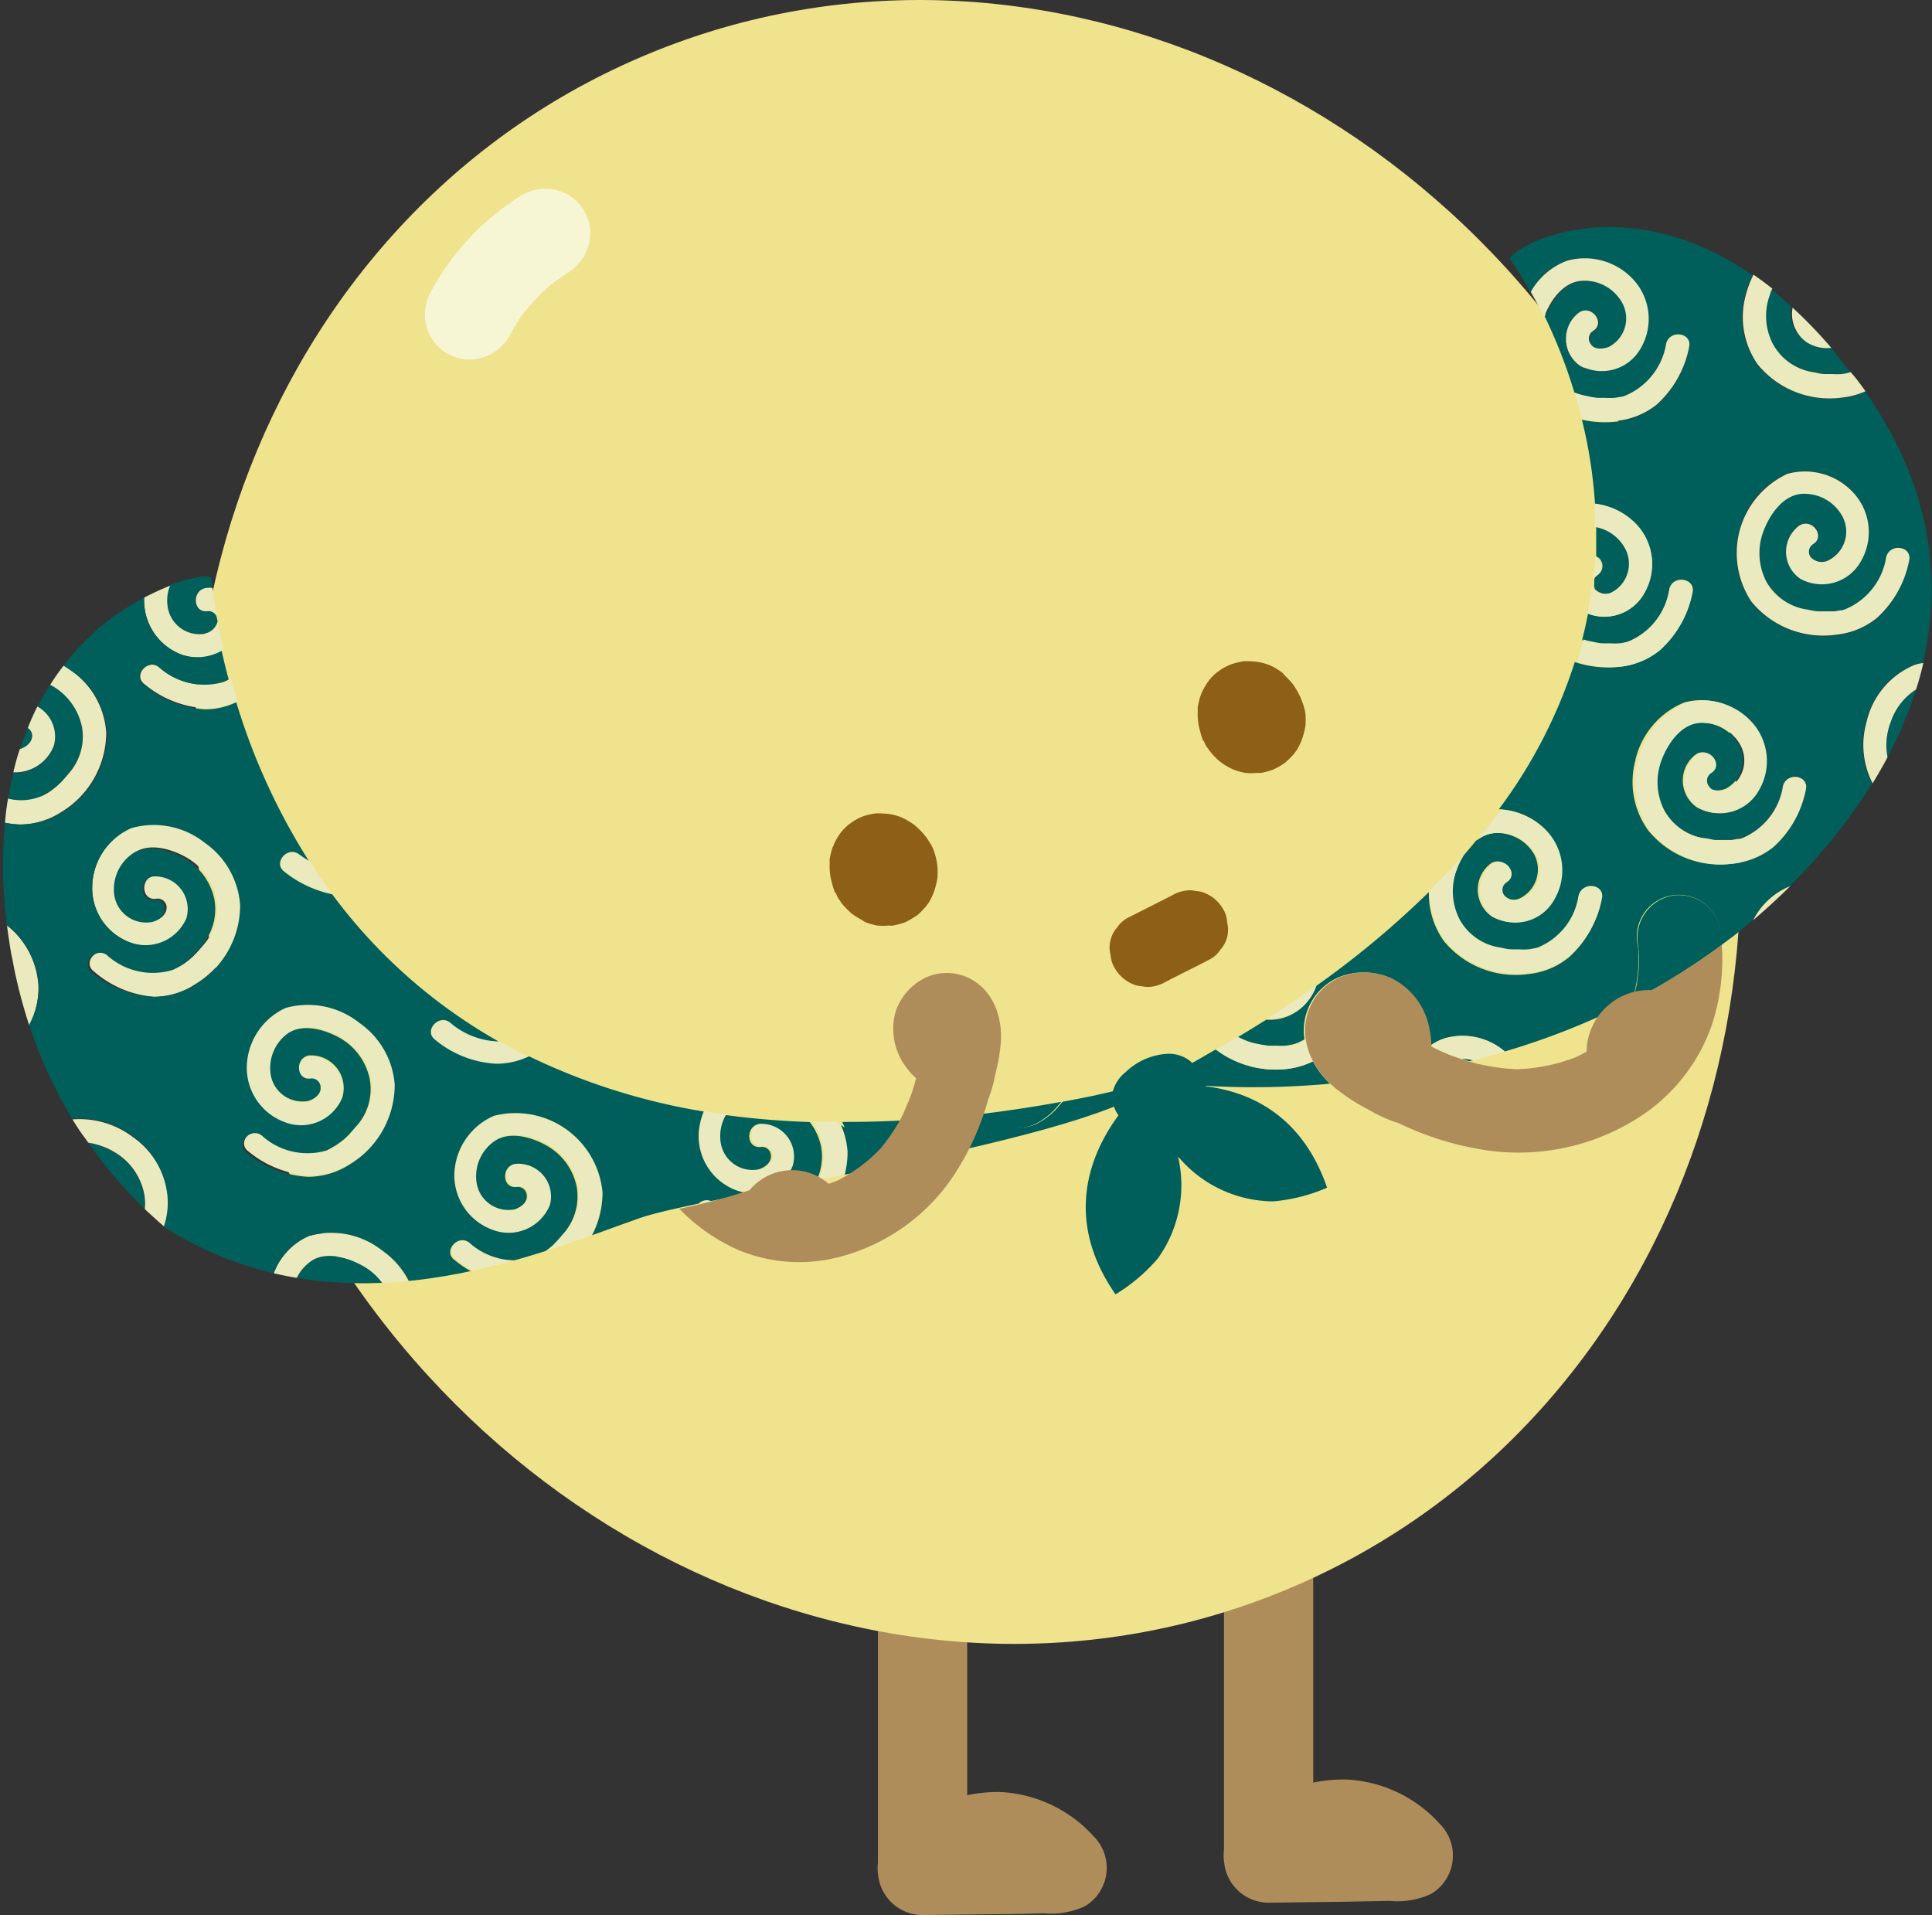 <svg xmlns="http://www.w3.org/2000/svg" xmlns:xlink="http://www.w3.org/1999/xlink" viewBox="0 0 129.86 128.72"><rect x="0" y="0" width="129.86" height="128.72" fill="#333333" stroke="none"/><defs><style>.cls-1{fill:none;}.cls-2{fill:#ae8d5b;}.cls-3{fill:#efe38e;}.cls-4{fill:#8d5f17;}.cls-5{fill:#005f5a;}.cls-6{clip-path:url(#clip-path);}.cls-7{fill:#eaeabe;}.cls-8{fill:#f2f2c4;}.cls-9{fill:#f6f6d5;}</style><clipPath id="clip-path" transform="translate(0.2)"><path class="cls-1" d="M77.69,72.68l.19-.18c-1.5.36-2.95.67-4.38,1l-2.07.4h0q-3.12.56-6,.89h0l-1.65.17a74.12,74.12,0,0,1-7.41.35l.21.48a5.89,5.89,0,0,1,.27,1,5.89,5.89,0,0,0-.27-1l-.74-.49c-.44,0-.87,0-1.3,0h0q-3-.11-5.63-.46a2.35,2.35,0,0,0-.22.45,2.35,2.35,0,0,1,.22-.45c-.54-.07-1.08-.15-1.6-.24h0a42.52,42.52,0,0,1-11.74-3.65,5.67,5.67,0,0,1-1.07.38,5.67,5.67,0,0,0,1.07-.38c-.71-.34-1.39-.69-2.05-1.06a4.31,4.31,0,0,1-1.82-.38,4.31,4.31,0,0,0,1.82.38,35.77,35.77,0,0,1-11.18-9.89h0c-.55-.75-1.07-1.51-1.55-2.26h0A43.38,43.38,0,0,1,15.91,47h0c-.16-.52-.3-1-.44-1.52l-.07,0,.07,0c-.18-.68-.34-1.33-.47-1.93h0c-.16-.71-.28-1.36-.38-1.94,0-.13,0-.25-.07-.37-.13-.82-.21-1.47-.26-1.9s-.06-.63-.06-.63c0-.26-1.14-.18-2.83.48a16.15,16.15,0,0,0-1.74.8h0a17.52,17.52,0,0,0-5.42,4.54h0a15.29,15.29,0,0,0-.92,1.27c-.31.46-.6,1-.88,1.47s-.47.93-.68,1.43-.4,1-.58,1.51-.32,1-.45,1.56S.46,53,.36,53.56s-.16,1-.21,1.56a5.4,5.4,0,0,0,.58.1,5.4,5.4,0,0,1-.58-.1A30.67,30.67,0,0,0,.22,61.8h0c.07.59.15,1.2.25,1.81.05.34.12.68.19,1,.11.62.24,1.22.39,1.82.22.89.47,1.75.75,2.6h0a31.56,31.56,0,0,0,2.79,6.08h0c.31.51.62,1,1,1.49a30.7,30.7,0,0,0,4.1,4.82c.42.39,1.27,1.14,1.27,1.14,11.92,7.44,24.91,1.75,31.85-.69C47.24,80.31,73.82,76.62,77.69,72.68Z"/></clipPath></defs><g id="レイヤー_2" data-name="レイヤー 2"><g id="レイヤー_1-2" data-name="レイヤー 1"><path class="cls-2" d="M86.47,127.23a14.42,14.42,0,0,1,2.11-1.42,2.08,2.08,0,0,1,.81-.26c-.53.12.38,0,.53,0l.45,0c-.3,0-.27,0,.09,0,.19.05.38.1.57.17-.21-.1-.22-.11,0,0a4.45,4.45,0,0,1,.89.53c-.37-.3.38.45.45.54l.61-4.68a2.49,2.49,0,0,1,1.4-.39s-.08,0-.12,0-.23,0-.35,0l-1.11,0-3.24,0-4.49,0,3,3V92.17a3,3,0,1,0-6,0v32.72a3,3,0,0,0,3,3l4.91-.06,3.22-.06a5.41,5.41,0,0,0,2.79-.47,3,3,0,0,0,.6-4.69,9,9,0,0,0-6.34-3,10.05,10.05,0,0,0-6.76,2.49,3.08,3.08,0,0,0-1.07,4.08c.74,1.26,2.79,2.05,4.08,1.07Z" transform="translate(0.2)"/><path class="cls-2" d="M63.23,128.08a14.32,14.32,0,0,1,2.12-1.43,2.1,2.1,0,0,1,.8-.25c-.52.12.39,0,.54,0l.45,0c-.3,0-.28,0,.08,0a4.74,4.74,0,0,1,.57.16h0a4.34,4.34,0,0,1,.88.52c-.37-.29.39.46.46.55l.6-4.69a2.61,2.61,0,0,1,1.41-.39H71a2.06,2.06,0,0,0-.35,0l-1.11,0c-1.08,0-2.16,0-3.24.06l-4.49.05,3,3V93a3,3,0,0,0-6,0v32.72a3,3,0,0,0,3,3l4.91-.06q1.61,0,3.21-.06a5.38,5.38,0,0,0,2.79-.47,3,3,0,0,0,.61-4.68,9.06,9.06,0,0,0-6.34-3,10.14,10.14,0,0,0-6.77,2.5A3.08,3.08,0,0,0,59.15,127c.74,1.26,2.79,2,4.08,1.07Z" transform="translate(0.2)"/><path class="cls-3" d="M17.42,74.88c11.82,28.51,42.61,42.83,68.77,32s37.79-42.75,26-71.26S69.55-7.22,43.39,3.62,5.6,46.37,17.42,74.88" transform="translate(0.2)"/><path class="cls-4" d="M62.46,56.92A5.2,5.2,0,0,0,62,56.2a6.1,6.1,0,0,0-.55-.59l-.19-.16a5.13,5.13,0,0,0-.66-.41l-.23-.11a3.61,3.61,0,0,0-1.24-.25,3,3,0,0,0-.52,0,4.67,4.67,0,0,0-.74.17,3.48,3.48,0,0,0-.91.49,3,3,0,0,0-.73.74,4,4,0,0,0-.38.67c0,.07-.07.15-.1.23a6.3,6.3,0,0,0-.18.75,1,1,0,0,0,0,.25,4,4,0,0,0,.14,1.33,4.64,4.64,0,0,0,.16.53c0,.09.09.17.14.26a1.46,1.46,0,0,0,.26.45,1.31,1.31,0,0,0,.19.27,6.35,6.35,0,0,0,.58.58,5.13,5.13,0,0,0,.7.44A2.06,2.06,0,0,0,58,62a4.73,4.73,0,0,0,.76.21,4,4,0,0,0,.78,0,1.32,1.32,0,0,0,.28,0,5.54,5.54,0,0,0,.8-.21,4.6,4.6,0,0,0,.68-.39,1.1,1.1,0,0,0,.21-.14,5.69,5.69,0,0,0,.54-.56l.15-.2a4,4,0,0,0,.5-1.18,4.19,4.19,0,0,0,.11-.51,6.59,6.59,0,0,0,0-.77,4.11,4.11,0,0,0-.24-1.05A1.59,1.59,0,0,0,62.46,56.92Z" transform="translate(0.2)"/><path class="cls-4" d="M87.26,47a1.31,1.31,0,0,0-.12-.27,5.2,5.2,0,0,0-.42-.72,5.12,5.12,0,0,0-.55-.59L86,45.22a5.22,5.22,0,0,0-.66-.42l-.23-.1a3.61,3.61,0,0,0-1.24-.25,4.51,4.51,0,0,0-.52,0,6,6,0,0,0-.73.18,3.38,3.38,0,0,0-.92.49,3,3,0,0,0-.73.74,4.84,4.84,0,0,0-.38.67,2,2,0,0,0-.09.22,5,5,0,0,0-.19.76,1,1,0,0,0,0,.25,4,4,0,0,0,.14,1.33,4.64,4.64,0,0,0,.16.53c0,.09.09.17.14.26a1.46,1.46,0,0,0,.26.45,2.34,2.34,0,0,0,.2.27,4.54,4.54,0,0,0,.58.58,4.49,4.49,0,0,0,.69.44l.26.12a4.73,4.73,0,0,0,.76.21,4.08,4.08,0,0,0,.78,0l.28,0a4.52,4.52,0,0,0,.8-.22,3.88,3.88,0,0,0,.69-.38,1,1,0,0,0,.2-.15,4.68,4.68,0,0,0,.54-.55l.15-.2a4,4,0,0,0,.5-1.18,4.64,4.64,0,0,0,.11-.51,6.59,6.59,0,0,0,0-.77A4.11,4.11,0,0,0,87.26,47Z" transform="translate(0.2)"/><path class="cls-4" d="M78.14,66c1-.52,2-1,3-1.53a1.85,1.85,0,0,0,.69-.64,1.91,1.91,0,0,0,.45-.84,2,2,0,0,0,0-1,1.78,1.78,0,0,0-.29-.92,2.48,2.48,0,0,0-1.49-1.14l-.66-.09a2.42,2.42,0,0,0-1.25.34l-3,1.52a2,2,0,0,0-.7.64,1.78,1.78,0,0,0-.44.85,1.86,1.86,0,0,0,0,1,1.93,1.93,0,0,0,.3.92,2.52,2.52,0,0,0,1.48,1.14l.66.09A2.5,2.5,0,0,0,78.14,66Z" transform="translate(0.2)"/><path class="cls-5" d="M76.67,73.1a2.86,2.86,0,0,1,.85.88A10.08,10.08,0,0,1,79,77.82a8.44,8.44,0,0,1-1.37,6.76A11.78,11.78,0,0,1,74.78,87C69.36,79.21,76.67,73.1,76.67,73.1Z" transform="translate(0.2)"/><path class="cls-5" d="M76.69,73.19a2.77,2.77,0,0,0,.22,1.21,9.92,9.92,0,0,0,2.21,3.49,8.4,8.4,0,0,0,6.27,2.86A11.54,11.54,0,0,0,89,79.83C85.93,70.88,76.69,73.19,76.69,73.19Z" transform="translate(0.2)"/><path class="cls-5" d="M77.91,76.27a2.23,2.23,0,0,1-2.1-.53,2.59,2.59,0,0,1-1.28-2,2.46,2.46,0,0,1,.92-1.67,4.43,4.43,0,0,1,2.69-1.23,2.34,2.34,0,0,1,1.62.45,3,3,0,0,1,.7.89A4.28,4.28,0,0,1,81,73.56,2,2,0,0,1,80.84,75,3.11,3.11,0,0,1,79,76.09" transform="translate(0.2)"/><g class="cls-6"><path class="cls-1" d="M60,85.47c-.58.3-1.18.6-1.79.89a58.25,58.25,0,0,1-7.74,3l.29,0c.37,0,.74.07,1.11.08l.68,0h0A20.21,20.21,0,0,0,56.45,89l.09,0L57,88.8l.76-.28c.55-.23,1.1-.48,1.64-.76.29-.15.57-.33.87-.48-.86.42,0,0,.26-.18.44-.3.87-.61,1.28-.94s.78-.67,1.15-1,.28-.31.14-.14a.46.46,0,0,0,.07-.07c.15-.16.28-.32.42-.48a13.49,13.49,0,0,0,.85-1.14,1.65,1.65,0,0,0,.15-.25h0c-.09.13-.13.19,0,0L64.47,83c-.54.33-1.09.66-1.66,1C61.91,84.47,61,85,60,85.47Z" transform="translate(0.2)"/><path class="cls-1" d="M63,85.06,63.1,85l-.08.09Z" transform="translate(0.2)"/><path class="cls-1" d="M62.91,85.2l.11-.12-.06,0Z" transform="translate(0.2)"/><path class="cls-1" d="M64.7,82.87l-.12.17h0Z" transform="translate(0.2)"/><path class="cls-5" d="M61,84.26a2.94,2.94,0,0,0-1,1.21c1-.49,1.89-1,2.79-1.52A2.42,2.42,0,0,0,61,84.26Z" transform="translate(0.2)"/><path class="cls-5" d="M69.2,75.63l.21-.09,0,0,0,0,.35-.2c.19-.12.37-.26.55-.4l.14-.13.18-.17.51-.58h0c-2.08.38-4.08.67-6,.89A4.36,4.36,0,0,0,69.2,75.63Z" transform="translate(0.2)"/><path class="cls-5" d="M24.22,85.09c-1-.56-2.45-1-3.49-.33a2.93,2.93,0,0,0-1.23,2.86,2.3,2.3,0,0,0,.27.68c.82.35,1.66.68,2.51,1a.9.9,0,0,0,.6-.82.61.61,0,0,0-.67-.59c-1,.14-1.08-1.41-.09-1.55A2.19,2.19,0,0,1,24,89.82c.61.18,1.23.35,1.84.51a3.54,3.54,0,0,0,.43-2.48A4.15,4.15,0,0,0,24.22,85.09Z" transform="translate(0.2)"/><path class="cls-5" d="M7.44,77.43a4.76,4.76,0,0,0-2.09-.66,30.18,30.18,0,0,0,4.1,4.81,3.41,3.41,0,0,0,0-1.39A4.18,4.18,0,0,0,7.44,77.43Z" transform="translate(0.2)"/><path class="cls-5" d="M13.59,42.58a1.11,1.11,0,0,0,.83-.79c0-.13-.05-.26-.07-.38a.56.56,0,0,0-.6-.33c-1,.14-1.07-1.42-.09-1.56a1.55,1.55,0,0,1,.43,0L14,38.89c0-.26-1.14-.18-2.83.47a2.66,2.66,0,0,0-.15,1.47A2.16,2.16,0,0,0,13.59,42.58Z" transform="translate(0.2)"/><path class="cls-5" d="M2,49.43a.67.67,0,0,0-.41-.56c-.21.48-.4,1-.58,1.52l.16,0C1.53,50.23,2,49.9,2,49.43Z" transform="translate(0.2)"/><path class="cls-5" d="M2.39,53.62l.21-.08,0,0,0,0L3,53.3c.19-.12.36-.26.54-.4l.14-.13.18-.17c.18-.19.34-.38.51-.58a3.74,3.74,0,0,0,.93-3.19,4.15,4.15,0,0,0-2-2.76L3.12,46c-.31.47-.6,1-.88,1.48a2.31,2.31,0,0,1,1.18,2.67A2.79,2.79,0,0,1,.53,51.94c-.15.57-.27,1.16-.37,1.77A3.55,3.55,0,0,0,2.39,53.62Z" transform="translate(0.2)"/><path class="cls-5" d="M.45,64.77c.12.62.25,1.23.4,1.82a4.15,4.15,0,0,0-.06-.85A3.73,3.73,0,0,0,.45,64.77Z" transform="translate(0.2)"/><path class="cls-5" d="M36.5,91a2.8,2.8,0,0,0-.64.6c1.45,0,2.89,0,4.29-.16L40,91.37C39,90.81,37.53,90.36,36.5,91Z" transform="translate(0.2)"/><path class="cls-7" d="M53.38,81.08l-.05,0S53.29,81.15,53.38,81.08Z" transform="translate(0.2)"/><path class="cls-7" d="M49.27,80a3,3,0,0,0,3.91-1.64A2.2,2.2,0,0,0,51,75.51c-1,.14-.9,1.69.09,1.55a.6.6,0,0,1,.67.59c0,.47-.43.8-.83.92a2.16,2.16,0,0,1-2.54-1.76,2.81,2.81,0,0,1,.34-1.89c-.53-.07-1.07-.14-1.59-.23a4.61,4.61,0,0,0-.34,1.5A3.89,3.89,0,0,0,49.27,80Z" transform="translate(0.2)"/><path class="cls-7" d="M54.16,80.24c-.16.19-.33.39-.51.57l-.17.18a1.11,1.11,0,0,1-.15.12l.05,0c-.09.07-.08.07-.05,0a4.19,4.19,0,0,1-.54.4l-.36.21,0,0c.11,0-.09.05,0,0h0l-.21.09a4.58,4.58,0,0,1-4.35-1c-.79-.6-1.83.56-1,1.16a7,7,0,0,0,4.12,1.61,5.07,5.07,0,0,0,2.8-.85,6.21,6.21,0,0,0,3-5.33,5.46,5.46,0,0,0-.54-2q-.93,0-1.83,0A4,4,0,0,1,55.09,77,3.73,3.73,0,0,1,54.16,80.24Z" transform="translate(0.2)"/><path class="cls-7" d="M52.39,81.74Z" transform="translate(0.2)"/><path class="cls-7" d="M70.43,74.87l0,0Z" transform="translate(0.2)"/><path class="cls-7" d="M69.45,75.52c-.1,0,.11,0,0,0Z" transform="translate(0.2)"/><path class="cls-7" d="M29.05,69.93a7,7,0,0,0,4.12,1.61,5.08,5.08,0,0,0,2.19-.5c-.71-.35-1.39-.7-2-1.07a5.19,5.19,0,0,1-3.23-1.2C29.29,68.17,28.25,69.33,29.05,69.93Z" transform="translate(0.2)"/><path class="cls-7" d="M8.72,76.42a5.94,5.94,0,0,0-4.33-1.15c.31.51.62,1,1,1.5a4.76,4.76,0,0,1,2.09.66,4.18,4.18,0,0,1,2,2.76,3.41,3.41,0,0,1,0,1.39c.42.4.84.78,1.27,1.15a5,5,0,0,0,.35-2.13A5.54,5.54,0,0,0,8.72,76.42Z" transform="translate(0.2)"/><path class="cls-7" d="M18.91,58.56a7.65,7.65,0,0,0,3.22,1.52c-.55-.75-1.07-1.5-1.55-2.26-.22-.13-.43-.27-.64-.42C19.15,56.8,18.11,58,18.91,58.56Z" transform="translate(0.2)"/><path class="cls-7" d="M3.62,52.87l0,0Z" transform="translate(0.2)"/><path class="cls-7" d="M2.64,53.52c-.09,0,.11,0,0,0Z" transform="translate(0.2)"/><path class="cls-7" d="M3.94,54.57a6.26,6.26,0,0,0,3-5.33,5.56,5.56,0,0,0-2.36-4.18c-.18-.13-.36-.24-.55-.36A15.29,15.29,0,0,0,3.12,46l.19.1a4.15,4.15,0,0,1,2,2.76A3.74,3.74,0,0,1,4.41,52c-.17.2-.33.39-.51.58l-.18.17-.14.13,0,0,0,0c-.18.14-.35.28-.54.4l-.36.2,0,0c.11,0-.09,0,0,0l0,0-.21.08a3.55,3.55,0,0,1-2.23.09Q0,54.47,0,55.27a5.77,5.77,0,0,0,1.18.15A5.21,5.21,0,0,0,3.94,54.57Z" transform="translate(0.2)"/><path class="cls-7" d="M3.42,50.12a2.31,2.31,0,0,0-1.18-2.67c-.24.45-.47.92-.68,1.42a.67.67,0,0,1,.41.56c0,.47-.44.8-.83.92l-.16,0c-.17.5-.32,1-.45,1.55A2.79,2.79,0,0,0,3.42,50.12Z" transform="translate(0.2)"/><path class="cls-7" d="M15.09,45.75c-.09,0,.11,0,0,0Z" transform="translate(0.2)"/><path class="cls-7" d="M13.75,41.08a.56.56,0,0,1,.6.33c-.13-.82-.21-1.46-.26-1.89a1.55,1.55,0,0,0-.43,0C12.68,39.66,12.76,41.22,13.75,41.08Z" transform="translate(0.2)"/><path class="cls-7" d="M15.09,45.75c.11,0-.09,0,0,0l0,0-.21.09a4.58,4.58,0,0,1-4.35-1c-.79-.6-1.83.56-1,1.16a7,7,0,0,0,4.12,1.61,4.87,4.87,0,0,0,2.12-.48c-.16-.52-.31-1-.44-1.52l-.14.08Z" transform="translate(0.2)"/><path class="cls-7" d="M12,44a3.34,3.34,0,0,0,2.83-.27c-.16-.71-.28-1.36-.38-1.93a1.11,1.11,0,0,1-.83.79,2.16,2.16,0,0,1-2.54-1.75,2.66,2.66,0,0,1,.15-1.47,18.35,18.35,0,0,0-1.74.8v.05A3.88,3.88,0,0,0,12,44Z" transform="translate(0.2)"/><path class="cls-7" d="M0,62H0c.07.59.15,1.19.25,1.81,0,.34.12.67.18,1a3.73,3.73,0,0,1,.34,1,4.15,4.15,0,0,1,.06.85c.22.89.47,1.76.75,2.6a5.36,5.36,0,0,0,.8-3A5.58,5.58,0,0,0,0,62Z" transform="translate(0.2)"/><path class="cls-7" d="M39.35,89.4a4.56,4.56,0,0,0-3,0,4.28,4.28,0,0,0-2.22,2.19l1.76.06a2.8,2.8,0,0,1,.64-.6c1-.68,2.5-.23,3.49.33l.16.11h.08A2.49,2.49,0,0,1,39.35,89.4Z" transform="translate(0.2)"/><path class="cls-7" d="M37.27,85.43a6.21,6.21,0,0,0,3-5.33A5.87,5.87,0,0,0,33,75a4.42,4.42,0,0,0-2.64,3.88,3.89,3.89,0,0,0,2.51,3.79A3,3,0,0,0,36.76,81a2.2,2.2,0,0,0-2.22-2.83c-1,.14-.9,1.69.09,1.55a.6.6,0,0,1,.67.59c0,.47-.44.8-.83.92a2.16,2.16,0,0,1-2.54-1.76,2.87,2.87,0,0,1,1.23-2.85c1-.69,2.5-.24,3.49.33a4.11,4.11,0,0,1,2,2.75,3.76,3.76,0,0,1-.93,3.2c-.16.19-.33.39-.51.57l-.17.18a1.11,1.11,0,0,1-.15.12l.05,0c-.09.07-.08.07-.05,0a4.19,4.19,0,0,1-.54.4l-.36.21,0,0c.11,0-.09,0,0,0h0l-.2.09a4.58,4.58,0,0,1-4.35-1c-.79-.6-1.83.56-1,1.16a7,7,0,0,0,4.12,1.61A5.07,5.07,0,0,0,37.27,85.43Z" transform="translate(0.2)"/><path class="cls-7" d="M36,84.39Z" transform="translate(0.2)"/><path class="cls-7" d="M37,83.73l-.05,0S36.87,83.8,37,83.73Z" transform="translate(0.2)"/><path class="cls-7" d="M12.62,64.43l0,0S12.53,64.5,12.62,64.43Z" transform="translate(0.2)"/><path class="cls-7" d="M15.94,60.8a5.58,5.58,0,0,0-2.36-4.18,5.51,5.51,0,0,0-4.94-1A4.4,4.4,0,0,0,6,59.54a3.89,3.89,0,0,0,2.5,3.79,3,3,0,0,0,3.91-1.65,2.19,2.19,0,0,0-2.21-2.83c-1,.15-.9,1.7.09,1.56A.6.6,0,0,1,11,61c0,.47-.44.8-.83.91a2.17,2.17,0,0,1-2.55-1.75,2.91,2.91,0,0,1,1.23-2.85c1-.69,2.5-.24,3.49.33a4.13,4.13,0,0,1,2,2.75,3.76,3.76,0,0,1-.93,3.2c-.16.19-.33.39-.51.57s-.11.12-.17.17l-.15.13,0,0c-.09.07-.08.07,0,0a4.19,4.19,0,0,1-.54.4l-.36.2,0,0c.11,0-.09,0,0,0h0l-.2.09a4.58,4.58,0,0,1-4.35-1c-.8-.6-1.83.56-1,1.16A7,7,0,0,0,10.13,67a5.09,5.09,0,0,0,2.8-.85A6.21,6.21,0,0,0,15.94,60.8Z" transform="translate(0.2)"/><path class="cls-7" d="M11.63,65.09Z" transform="translate(0.2)"/><path class="cls-7" d="M22,77.18c-.1,0,.11,0,0,0Z" transform="translate(0.2)"/><path class="cls-7" d="M19,67.75a4.45,4.45,0,0,0-2.64,3.89,3.89,3.89,0,0,0,2.51,3.78,3,3,0,0,0,3.91-1.64A2.2,2.2,0,0,0,20.59,71c-1,.14-.9,1.7.1,1.55a.6.6,0,0,1,.66.6c0,.46-.43.79-.83.91A2.16,2.16,0,0,1,18,72.26a2.88,2.88,0,0,1,1.23-2.85c1-.69,2.5-.24,3.49.32a4.13,4.13,0,0,1,2,2.76,3.7,3.7,0,0,1-.92,3.19l-.51.58-.18.17-.14.13,0,0,0,0c-.18.14-.36.28-.55.4l-.35.2,0,0c.11,0-.1,0,0,0l0,0-.21.08a4.56,4.56,0,0,1-4.35-1c-.79-.6-1.83.56-1,1.16a7.05,7.05,0,0,0,4.12,1.61,5.21,5.21,0,0,0,2.81-.85,6.25,6.25,0,0,0,3-5.33A5.55,5.55,0,0,0,24,68.72,5.54,5.54,0,0,0,19,67.75Z" transform="translate(0.2)"/><path class="cls-7" d="M23,76.53l0,0Z" transform="translate(0.2)"/><path class="cls-7" d="M24.33,89.14a2.19,2.19,0,0,0-2.21-2.83c-1,.14-.9,1.69.09,1.55a.61.61,0,0,1,.67.59.9.9,0,0,1-.6.82c.57.2,1.13.38,1.7.55A2.19,2.19,0,0,0,24.33,89.14Z" transform="translate(0.2)"/><path class="cls-7" d="M25.5,84.08a5.52,5.52,0,0,0-4.94-1A4.42,4.42,0,0,0,17.92,87a3.38,3.38,0,0,0,0,.45c.61.3,1.22.58,1.84.85a2.3,2.3,0,0,1-.27-.68,2.93,2.93,0,0,1,1.23-2.86c1-.68,2.5-.23,3.49.33a4.15,4.15,0,0,1,2,2.76,3.54,3.54,0,0,1-.43,2.48q.78.19,1.56.36a5.21,5.21,0,0,0,.48-2.43A5.56,5.56,0,0,0,25.5,84.08Z" transform="translate(0.2)"/><path class="cls-7" d="M60.86,82.61a4.4,4.4,0,0,0-2.63,3.75c.61-.29,1.21-.59,1.79-.89a2.94,2.94,0,0,1,1-1.21A2.42,2.42,0,0,1,62.81,84c.57-.32,1.12-.65,1.66-1-.16-.1-.31-.21-.45-.31A4.53,4.53,0,0,0,60.86,82.61Z" transform="translate(0.2)"/><path class="cls-8" d="M48.48,89Z" transform="translate(0.2)"/><path class="cls-8" d="M64.59,83h0C64.46,83.23,64.5,83.17,64.59,83Z" transform="translate(0.2)"/><path class="cls-8" d="M63,85.13l.06,0L63.1,85C63.24,84.82,63.3,84.66,63,85.13Z" transform="translate(0.2)"/><path class="cls-5" d="M64.6,82.89c2.33-1.38,5.62-3.82,5.62-3.82a64.11,64.11,0,0,0,7.46-6.42c-1.5.36-3,.68-4.38,1-.7.14-1.39.28-2.07.4h0l-.51.58-.18.17-.14.13,0,0,0,0c-.18.14-.36.28-.55.4l-.35.2,0,0c.11,0-.1,0,0,0l0,0-.21.09a4.36,4.36,0,0,1-4-.73q-.82.1-1.65.18a71.14,71.14,0,0,1-7.41.34,5.46,5.46,0,0,1,.54,2,6.21,6.21,0,0,1-3,5.33,5.07,5.07,0,0,1-2.8.85A7,7,0,0,1,46.77,82c-.8-.6.24-1.76,1-1.16a4.58,4.58,0,0,0,4.35,1l.21-.09h0l0,0,.36-.21a4.19,4.19,0,0,0,.54-.4,1.11,1.11,0,0,0,.15-.12l.17-.18c.18-.18.35-.38.51-.57a3.73,3.73,0,0,0,.93-3.2,4,4,0,0,0-.76-1.65q-3-.11-5.64-.47a2.81,2.81,0,0,0-.34,1.89,2.16,2.16,0,0,0,2.54,1.76c.4-.12.87-.45.83-.92a.6.6,0,0,0-.67-.59c-1,.14-1.07-1.41-.09-1.55a2.2,2.2,0,0,1,2.22,2.83A3,3,0,0,1,49.27,80a3.89,3.89,0,0,1-2.51-3.79,4.61,4.61,0,0,1,.34-1.5A42.86,42.86,0,0,1,35.36,71a5.08,5.08,0,0,1-2.19.5,7,7,0,0,1-4.12-1.61c-.8-.6.24-1.76,1-1.16A5.19,5.19,0,0,0,33.31,70a35.77,35.77,0,0,1-11.18-9.89,7.65,7.65,0,0,1-3.22-1.52c-.8-.6.24-1.76,1-1.16.21.15.42.29.64.42a43.21,43.21,0,0,1-4.87-10.65,4.87,4.87,0,0,1-2.12.48A7,7,0,0,1,9.47,46c-.8-.6.24-1.76,1-1.16a4.58,4.58,0,0,0,4.35,1l.21-.09,0,0,0,0,.14-.08c-.18-.68-.34-1.32-.47-1.93A3.34,3.34,0,0,1,12,44a3.88,3.88,0,0,1-2.51-3.78v-.05A17.67,17.67,0,0,0,4,44.7c.19.12.37.23.55.36A5.56,5.56,0,0,1,7,49.24a6.26,6.26,0,0,1-3,5.33,5.21,5.21,0,0,1-2.81.85A5.77,5.77,0,0,1,0,55.27,30.76,30.76,0,0,0,0,62H0A5.58,5.58,0,0,1,2.4,66.15a5.36,5.36,0,0,1-.8,3,31.28,31.28,0,0,0,2.79,6.08,5.94,5.94,0,0,1,4.33,1.15,5.54,5.54,0,0,1,2.35,4.18,5,5,0,0,1-.35,2.13,34.59,34.59,0,0,0,7.21,4.72,3.49,3.49,0,0,1,0-.46,4.42,4.42,0,0,1,2.64-3.88,5.52,5.52,0,0,1,4.94,1,5.56,5.56,0,0,1,2.36,4.18,5.21,5.21,0,0,1-.48,2.43,45.54,45.54,0,0,0,5.9.84l.82,0a4.28,4.28,0,0,1,2.22-2.19,4.5,4.5,0,0,1,3,0h0a7,7,0,0,1,1.91,1,5.58,5.58,0,0,1,1,.89,49.63,49.63,0,0,0,8.24-1.84,58.25,58.25,0,0,0,7.74-3,4.4,4.4,0,0,1,2.63-3.75,4.3,4.3,0,0,1,2.79-.06M48.48,89ZM10.13,67A7,7,0,0,1,6,65.37c-.8-.6.23-1.76,1-1.16a4.58,4.58,0,0,0,4.35,1l.2-.09h0l0,0,.36-.2a5.39,5.39,0,0,0,.54-.4l.15-.13c.06,0,.11-.11.17-.17s.35-.38.51-.57a3.76,3.76,0,0,0,.93-3.2,4.13,4.13,0,0,0-2-2.75c-1-.57-2.45-1-3.49-.33a2.91,2.91,0,0,0-1.23,2.85,2.17,2.17,0,0,0,2.55,1.75c.39-.11.87-.44.83-.91a.6.6,0,0,0-.67-.59c-1,.14-1.08-1.41-.09-1.56a2.19,2.19,0,0,1,2.21,2.83A3,3,0,0,1,8.5,63.33,3.89,3.89,0,0,1,6,59.54a4.4,4.4,0,0,1,2.64-3.88,5.51,5.51,0,0,1,4.94,1,5.58,5.58,0,0,1,2.36,4.18,6.21,6.21,0,0,1-3,5.33A5.09,5.09,0,0,1,10.13,67Zm16.2,5.92a6.25,6.25,0,0,1-3,5.33,5.21,5.21,0,0,1-2.81.85,7.05,7.05,0,0,1-4.12-1.61c-.8-.6.24-1.76,1-1.16a4.56,4.56,0,0,0,4.35,1L22,77.2l0,0,0,0,.35-.2c.19-.12.37-.26.55-.4l.14-.13.18-.17.51-.58a3.7,3.7,0,0,0,.92-3.19,4.13,4.13,0,0,0-2-2.76c-1-.56-2.45-1-3.49-.32A2.88,2.88,0,0,0,18,72.26,2.16,2.16,0,0,0,20.52,74c.4-.12.87-.45.83-.91a.6.6,0,0,0-.66-.6c-1,.15-1.08-1.41-.1-1.55a2.2,2.2,0,0,1,2.22,2.83,3,3,0,0,1-3.91,1.64,3.89,3.89,0,0,1-2.51-3.78A4.45,4.45,0,0,1,19,67.75a5.54,5.54,0,0,1,4.95,1A5.55,5.55,0,0,1,26.33,72.9Zm8.14,13.38a7,7,0,0,1-4.12-1.61c-.8-.6.24-1.76,1-1.16a4.58,4.58,0,0,0,4.35,1l.2-.09h0l0,0,.36-.21a4.19,4.19,0,0,0,.54-.4,1.11,1.11,0,0,0,.15-.12l.17-.18c.18-.18.35-.38.51-.57a3.76,3.76,0,0,0,.93-3.2,4.11,4.11,0,0,0-2-2.75c-1-.57-2.46-1-3.49-.33a2.87,2.87,0,0,0-1.23,2.85,2.16,2.16,0,0,0,2.54,1.76c.39-.12.87-.45.83-.92a.6.6,0,0,0-.67-.59c-1,.14-1.07-1.41-.09-1.55A2.2,2.2,0,0,1,36.76,81a3,3,0,0,1-3.91,1.64,3.89,3.89,0,0,1-2.51-3.79A4.42,4.42,0,0,1,33,75a5.87,5.87,0,0,1,7.3,5.14,6.21,6.21,0,0,1-3,5.33A5.07,5.07,0,0,1,34.47,86.28Z" transform="translate(0.2)"/><path class="cls-8" d="M41.26,90.36a7,7,0,0,0-1.91-1,2.49,2.49,0,0,0,.88,2.07c.68-.06,1.35-.13,2-.22A5.58,5.58,0,0,0,41.26,90.36Z" transform="translate(0.2)"/></g><path class="cls-1" d="M98.53,71.33l.07,0,.48.14.31.06a13.59,13.59,0,0,0,2.39.31l.43,0h-.11a2.84,2.84,0,0,0,.65,0,10.8,10.8,0,0,0,1.27-.19,4.48,4.48,0,0,0,.5-.11l.12,0c.37-.13.73-.28,1.08-.44l.72-.37.33-.19-.3.19c.1,0,.77-.54.88-.62s.43-.35.64-.54.23-.24.35-.34l-.09.07c-.15.17-.44.35,0,0h0a8.71,8.71,0,0,0,.64-.83c0-.08.1-.16.16-.24l.39-.88A49.36,49.36,0,0,1,101,70.68c-.72.21-1.43.41-2.14.59Z" transform="translate(0.2)"/><path class="cls-5" d="M126.88,48.55a4.28,4.28,0,0,0-.21,2.35,26.72,26.72,0,0,0,1.92-4.56A4.17,4.17,0,0,0,126.88,48.55Z" transform="translate(0.2)"/><path class="cls-5" d="M118.93,23.15A3.72,3.72,0,0,0,121.67,25c.25.05.5.09.76.12l.24,0h.22a4.73,4.73,0,0,0,.65,0,2.79,2.79,0,0,0,.4-.07h0l0,0,.21-.06q-.67-.89-1.35-1.68a2.5,2.5,0,0,1-1.66-.38,2.32,2.32,0,0,1-.94-2.32c-.47-.44-.93-.84-1.4-1.21,0,.11-.09.22-.13.32A4.1,4.1,0,0,0,118.93,23.15Z" transform="translate(0.2)"/><path class="cls-5" d="M88.05,71.34a5.62,5.62,0,0,1-1.74.51,6.66,6.66,0,0,1-4.8-1.31C80.26,71.27,79,72,77.6,72.7a55.66,55.66,0,0,0,11.6.14A5.77,5.77,0,0,1,88.05,71.34Z" transform="translate(0.2)"/><path class="cls-5" d="M107,39.59a1,1,0,0,0,1.23.19,2.17,2.17,0,0,0,.86-3,2.84,2.84,0,0,0-2-1.39c0,.66,0,1.34,0,2a.72.72,0,0,1,.09,1.26.58.58,0,0,0-.22.27c0,.1,0,.2,0,.3A.82.82,0,0,0,107,39.59Z" transform="translate(0.2)"/><path class="cls-5" d="M98.05,71.17l.48.16.29-.06A2.51,2.51,0,0,0,98.05,71.17Z" transform="translate(0.2)"/><path class="cls-5" d="M85.1,70.29l.24,0h.22a4.73,4.73,0,0,0,.65,0l.41-.07h0l0,0,.22-.06a3.41,3.41,0,0,0,.64-.3,3.9,3.9,0,0,1,2.18-4.12,4.37,4.37,0,0,1,3.56,0,4.73,4.73,0,0,1,2.57,3.4A5.68,5.68,0,0,1,96,70.23a3.63,3.63,0,0,1,.93-.45,4.36,4.36,0,0,1,4,.9,49.36,49.36,0,0,0,8.49-3.38c.06-.14.12-.28.18-.44s.07-.22.1-.33.07-.33.1-.5a11.23,11.23,0,0,0,.14-1.3c0-.2,0-.4,0-.6,0,.09,0,.16,0,.22,0,.29,0,.73,0,0v-.09q0-.44-.09-.87a2.82,2.82,0,1,1,5.58-.82c0,.31.07.62.09.94.48-.36,1-.72,1.41-1.1l.68-.56a4.78,4.78,0,0,1,2.49-2.29,38,38,0,0,0,5.54-6.91,5.61,5.61,0,0,1-.42-4.08,5.47,5.47,0,0,1,3.22-3.87,3.18,3.18,0,0,1,.61-.14c1.33-5.73.51-12-3.88-18.24v0a5.33,5.33,0,0,1-1.55.42,6.24,6.24,0,0,1-5.7-2.23,5.56,5.56,0,0,1-.81-4.73,6.72,6.72,0,0,1,.49-1.28c-9.16-6.33-16.87-1.51-16.27-1a21.23,21.23,0,0,1,1.34,2.13,4.66,4.66,0,0,1,2.46-2.1,4.44,4.44,0,0,1,4.5,1.34,3.91,3.91,0,0,1,.45,4.52,3,3,0,0,1-4.07,1.2A2.19,2.19,0,0,1,106,21c.85-.52,1.77.74.91,1.26a.6.6,0,0,0-.14.88c.26.39.84.34,1.22.18a2.16,2.16,0,0,0,.86-3,2.89,2.89,0,0,0-2.76-1.43c-1.21.12-2,1.33-2.46,2.38a35,35,0,0,1,2,5.14,4.76,4.76,0,0,0,.84.24c.25.05.5.09.76.12l.24,0h.22a4.72,4.72,0,0,0,.65,0l.4-.07h.09l.21-.06a4.57,4.57,0,0,0,2.75-3.51c.24-1,1.78-.72,1.54.25a7,7,0,0,1-2.18,3.85,5.09,5.09,0,0,1-2.71,1.11,6.92,6.92,0,0,1-2.31-.13,32.22,32.22,0,0,1,.88,5.67,4.59,4.59,0,0,1,2.87,1.48,3.89,3.89,0,0,1,.45,4.51,3.07,3.07,0,0,1-3.79,1.37c-.11.59-.25,1.19-.4,1.79a3.28,3.28,0,0,0,.56.14c.25,0,.5.09.76.12l.24,0h.22a4.49,4.49,0,0,0,.64,0,2.7,2.7,0,0,0,.41-.07h0l0,0,.21-.06A4.55,4.55,0,0,0,112,39.6c.24-1,1.78-.72,1.54.25a7,7,0,0,1-2.18,3.85,5.1,5.1,0,0,1-2.71,1.12,7.05,7.05,0,0,1-3-.32,33.72,33.72,0,0,1-5.1,9.89,4.55,4.55,0,0,1,3.17,1.51,3.88,3.88,0,0,1,.45,4.51,3,3,0,0,1-4.07,1.21,2.2,2.2,0,0,1-.07-3.6c.85-.51,1.77.75.91,1.26a.6.6,0,0,0-.14.88,1,1,0,0,0,1.22.19,2.17,2.17,0,0,0,.86-3A2.89,2.89,0,0,0,100.2,56a2.25,2.25,0,0,0-1.21.53c-.25.31-.52.63-.79.94a4.85,4.85,0,0,0-.5,1,4.14,4.14,0,0,0,.17,3.41,3.72,3.72,0,0,0,2.74,1.89c.25,0,.5.09.76.12l.24,0h.22a4.73,4.73,0,0,0,.65,0,2.79,2.79,0,0,0,.4-.07h.05l0,0,.21-.06a4.55,4.55,0,0,0,2.75-3.51c.24-1,1.78-.72,1.54.25a7,7,0,0,1-2.18,3.85,5.1,5.1,0,0,1-2.71,1.12,6.24,6.24,0,0,1-5.7-2.23,5.53,5.53,0,0,1-1-3.28,61.81,61.81,0,0,1-7.6,6.33,3.27,3.27,0,0,1-3.33,2.25c-.64.4-1.29.81-2,1.22a4.38,4.38,0,0,0,1.37.49C84.59,70.22,84.85,70.26,85.1,70.29ZM116.72,35.7a5.51,5.51,0,0,1,3.22-3.87,4.42,4.42,0,0,1,4.5,1.34,3.89,3.89,0,0,1,.45,4.52,3,3,0,0,1-4.07,1.2,2.19,2.19,0,0,1-.07-3.59c.85-.52,1.77.74.91,1.26a.6.6,0,0,0-.14.88,1,1,0,0,0,1.22.18,2.16,2.16,0,0,0,.86-3,2.91,2.91,0,0,0-2.75-1.44c-1.24.13-2.09,1.4-2.5,2.46a4.17,4.17,0,0,0,.17,3.42A3.77,3.77,0,0,0,121.26,41c.25,0,.5.09.76.12l.24,0h.22c.22,0,.43,0,.65,0l.4-.07h.09l.21-.07a4.55,4.55,0,0,0,2.75-3.5c.24-1,1.78-.73,1.54.25a7,7,0,0,1-2.18,3.85,5.17,5.17,0,0,1-2.71,1.11,6.24,6.24,0,0,1-5.7-2.23A5.56,5.56,0,0,1,116.72,35.7Zm-7,15.39A5.53,5.53,0,0,1,113,47.22a4.44,4.44,0,0,1,4.5,1.34,3.89,3.89,0,0,1,.45,4.52,3,3,0,0,1-4.07,1.2,2.19,2.19,0,0,1-.07-3.59c.85-.52,1.77.74.91,1.26a.6.6,0,0,0-.14.88c.26.39.84.34,1.22.18a2.16,2.16,0,0,0,.86-3,2.89,2.89,0,0,0-2.76-1.43c-1.23.12-2.08,1.39-2.49,2.45a4.17,4.17,0,0,0,.17,3.42,3.74,3.74,0,0,0,2.74,1.89c.25,0,.5.09.76.12l.24,0h.22c.22,0,.43,0,.65,0l.4-.07h.09l.21-.07a4.54,4.54,0,0,0,2.75-3.5c.24-1,1.78-.72,1.54.25A7,7,0,0,1,119,56.94a5.17,5.17,0,0,1-2.71,1.11,6.22,6.22,0,0,1-5.7-2.23A5.55,5.55,0,0,1,109.73,51.09Z" transform="translate(0.2)"/><path class="cls-7" d="M101.83,63.87h0Z" transform="translate(0.2)"/><path class="cls-7" d="M102.93,63.76Z" transform="translate(0.2)"/><path class="cls-7" d="M103,57.38a2.17,2.17,0,0,1-.86,3,1,1,0,0,1-1.22-.19.6.6,0,0,1,.14-.88c.86-.51-.06-1.77-.91-1.26a2.2,2.2,0,0,0,.07,3.6,3,3,0,0,0,4.07-1.21,3.88,3.88,0,0,0-.45-4.51,4.55,4.55,0,0,0-3.17-1.51c-.5.7-1.05,1.4-1.63,2.09A2.25,2.25,0,0,1,100.2,56,2.89,2.89,0,0,1,103,57.38Z" transform="translate(0.2)"/><path class="cls-7" d="M96.88,63.16a6.24,6.24,0,0,0,5.7,2.23,5.1,5.1,0,0,0,2.71-1.12,7,7,0,0,0,2.18-3.85c.24-1-1.3-1.21-1.54-.25a4.55,4.55,0,0,1-2.75,3.51l-.21.06,0,0h-.05a2.79,2.79,0,0,1-.4.07,4.73,4.73,0,0,1-.65,0h-.22l-.24,0c-.26,0-.51-.07-.76-.12a3.72,3.72,0,0,1-2.74-1.89,4.14,4.14,0,0,1-.17-3.41,4.85,4.85,0,0,1,.5-1c-.72.82-1.5,1.64-2.33,2.46A5.53,5.53,0,0,0,96.88,63.16Z" transform="translate(0.2)"/><path class="cls-7" d="M85.56,70.33h0Z" transform="translate(0.2)"/><path class="cls-7" d="M86.66,70.22Z" transform="translate(0.2)"/><path class="cls-7" d="M88,66.87a3.27,3.27,0,0,0,.3-.66q-1.58,1.13-3.33,2.25A3.25,3.25,0,0,0,88,66.87Z" transform="translate(0.2)"/><path class="cls-7" d="M86.31,71.85a5.62,5.62,0,0,0,1.74-.51,4.55,4.55,0,0,1-.49-1.47v0a3.41,3.41,0,0,1-.64.3l-.22.06,0,0h0l-.41.07a4.73,4.73,0,0,1-.65,0h-.22l-.24,0c-.25,0-.51-.07-.76-.12A4.38,4.38,0,0,1,83,69.68c-.48.29-1,.58-1.46.86A6.66,6.66,0,0,0,86.31,71.85Z" transform="translate(0.2)"/><path class="cls-7" d="M107.1,38.71a.72.72,0,0,0-.09-1.26c0,.5-.07,1-.13,1.53A.58.58,0,0,1,107.1,38.71Z" transform="translate(0.2)"/><path class="cls-7" d="M111.38,43.7a7,7,0,0,0,2.18-3.85c.24-1-1.3-1.21-1.54-.25a4.55,4.55,0,0,1-2.75,3.51l-.21.06,0,0h0a2.7,2.7,0,0,1-.41.07,4.49,4.49,0,0,1-.64,0h-.22l-.24,0c-.26,0-.51-.07-.76-.12a3.28,3.28,0,0,1-.56-.14q-.19.75-.42,1.5a7.05,7.05,0,0,0,3,.32A5.1,5.1,0,0,0,111.38,43.7Z" transform="translate(0.2)"/><path class="cls-7" d="M107.92,43.3h0Z" transform="translate(0.2)"/><path class="cls-7" d="M110.33,39.84a3.89,3.89,0,0,0-.45-4.51A4.59,4.59,0,0,0,107,33.85c0,.51,0,1,0,1.57a2.84,2.84,0,0,1,2,1.39,2.17,2.17,0,0,1-.86,3,1,1,0,0,1-1.23-.19.82.82,0,0,1-.11-.31c-.07.64-.17,1.28-.3,1.93A3.07,3.07,0,0,0,110.33,39.84Z" transform="translate(0.2)"/><path class="cls-7" d="M109,43.19Z" transform="translate(0.2)"/><path class="cls-7" d="M111.15,27.2a7,7,0,0,0,2.18-3.85c.24-1-1.3-1.22-1.54-.25A4.57,4.57,0,0,1,109,26.61l-.21.06h0c.1,0-.12,0,0,0h-.05l-.4.07a4.72,4.72,0,0,1-.65,0s0,0-.08,0h-.14l-.24,0c-.26,0-.51-.07-.76-.12a4.76,4.76,0,0,1-.84-.24c.18.58.35,1.17.5,1.78a6.92,6.92,0,0,0,2.31.13A5.09,5.09,0,0,0,111.15,27.2Z" transform="translate(0.2)"/><path class="cls-7" d="M108.79,26.68c-.12,0,.1,0,0,0Z" transform="translate(0.2)"/><path class="cls-7" d="M106.05,18.88a2.89,2.89,0,0,1,2.76,1.43,2.16,2.16,0,0,1-.86,3c-.38.16-1,.21-1.22-.18a.6.6,0,0,1,.14-.88c.86-.52-.06-1.78-.91-1.26a2.19,2.19,0,0,0,.07,3.59,3,3,0,0,0,4.07-1.2,3.91,3.91,0,0,0-.45-4.52,4.44,4.44,0,0,0-4.5-1.34,4.66,4.66,0,0,0-2.46,2.1c.28.48.58,1.05.9,1.68C104,20.21,104.84,19,106.05,18.88Z" transform="translate(0.2)"/><path class="cls-7" d="M107.69,26.79h-.08C107.7,26.8,107.71,26.8,107.69,26.79Z" transform="translate(0.2)"/><path class="cls-7" d="M117.64,61.85c.85-.73,1.69-1.49,2.49-2.29A4.78,4.78,0,0,0,117.64,61.85Z" transform="translate(0.2)"/><path class="cls-7" d="M115.49,56.53h-.08C115.5,56.54,115.51,56.54,115.49,56.53Z" transform="translate(0.2)"/><path class="cls-7" d="M116.59,56.42c-.11,0,.1,0,0,0Z" transform="translate(0.2)"/><path class="cls-7" d="M116.24,58.05A5.17,5.17,0,0,0,119,56.94a7,7,0,0,0,2.18-3.85c.24-1-1.3-1.22-1.54-.25a4.54,4.54,0,0,1-2.75,3.5l-.21.07h0c.1,0-.11,0,0,0h0l-.4.07c-.22,0-.43,0-.65,0,0,0,0,0-.08,0h-.14l-.24,0c-.26,0-.51-.07-.76-.12a3.74,3.74,0,0,1-2.74-1.89,4.17,4.17,0,0,1-.17-3.42c.41-1.06,1.26-2.33,2.49-2.45a2.89,2.89,0,0,1,2.76,1.43,2.16,2.16,0,0,1-.86,3c-.38.16-1,.21-1.22-.18a.6.6,0,0,1,.14-.88c.86-.52-.06-1.78-.91-1.26a2.19,2.19,0,0,0,.07,3.59,3,3,0,0,0,4.07-1.2,3.89,3.89,0,0,0-.45-4.52,4.44,4.44,0,0,0-4.5-1.34,5.87,5.87,0,0,0-2.41,8.6A6.22,6.22,0,0,0,116.24,58.05Z" transform="translate(0.2)"/><path class="cls-7" d="M121.23,23a2.5,2.5,0,0,0,1.66.38,30.74,30.74,0,0,0-2.6-2.7A2.32,2.32,0,0,0,121.23,23Z" transform="translate(0.2)"/><path class="cls-7" d="M122.89,25.2h0Z" transform="translate(0.2)"/><path class="cls-7" d="M117.94,24.49a6.24,6.24,0,0,0,5.7,2.23,5.33,5.33,0,0,0,1.55-.42c-.32-.45-.63-.88-1-1.29l-.21.06,0,0h0a2.79,2.79,0,0,1-.4.07,4.73,4.73,0,0,1-.65,0h-.22l-.24,0c-.26,0-.51-.07-.76-.12a3.72,3.72,0,0,1-2.74-1.89,4.1,4.1,0,0,1-.17-3.41c0-.1.08-.21.13-.32-.43-.34-.85-.65-1.27-.94a6.72,6.72,0,0,0-.49,1.28A5.56,5.56,0,0,0,117.94,24.49Z" transform="translate(0.2)"/><path class="cls-7" d="M124,25.09Z" transform="translate(0.2)"/><path class="cls-7" d="M123.23,42.66a5.17,5.17,0,0,0,2.71-1.11,7,7,0,0,0,2.18-3.85c.24-1-1.3-1.22-1.54-.25a4.55,4.55,0,0,1-2.75,3.5l-.21.07h-.09l-.4.07c-.22,0-.43,0-.65,0h-.22l-.24,0c-.26,0-.51-.08-.76-.12a3.77,3.77,0,0,1-2.74-1.89,4.17,4.17,0,0,1-.17-3.42c.41-1.06,1.26-2.33,2.5-2.46a2.91,2.91,0,0,1,2.75,1.44,2.16,2.16,0,0,1-.86,3,1,1,0,0,1-1.22-.18.6.6,0,0,1,.14-.88c.86-.52-.06-1.78-.91-1.26a2.19,2.19,0,0,0,.07,3.59,3,3,0,0,0,4.07-1.2,3.89,3.89,0,0,0-.45-4.52,4.42,4.42,0,0,0-4.5-1.34,5.87,5.87,0,0,0-2.41,8.6A6.24,6.24,0,0,0,123.23,42.66Z" transform="translate(0.2)"/><path class="cls-7" d="M122.48,41.14h0Z" transform="translate(0.2)"/><path class="cls-7" d="M123.58,41Z" transform="translate(0.2)"/><path class="cls-7" d="M128.47,44.7a5.47,5.47,0,0,0-3.22,3.87,5.61,5.61,0,0,0,.42,4.08c.35-.58.69-1.16,1-1.75a4.28,4.28,0,0,1,.21-2.35,4.17,4.17,0,0,1,1.71-2.21c.19-.59.35-1.18.49-1.78A3.18,3.18,0,0,0,128.47,44.7Z" transform="translate(0.2)"/><path class="cls-7" d="M96.26,70.45c.36.17.72.33,1.09.47l.7.25a2.51,2.51,0,0,1,.77.1c.71-.18,1.42-.38,2.14-.59a4.36,4.36,0,0,0-4-.9,3.63,3.63,0,0,0-.93.45s0,.06,0,.09Z" transform="translate(0.2)"/><path class="cls-5" d="M110,64.35c0,.73,0,.29,0,0Z" transform="translate(0.2)"/><path class="cls-5" d="M112.26,60.19a2.87,2.87,0,0,0-2.38,3.2q.06.44.09.87v.09c0-.06,0-.13,0-.22,0,.2,0,.4,0,.6a11.23,11.23,0,0,1-.14,1.3c0,.17-.07.33-.1.5s-.07.22-.1.33-.12.3-.18.44a43.5,43.5,0,0,0,6.1-3.79c0-.32,0-.63-.09-.94A2.85,2.85,0,0,0,112.26,60.19Z" transform="translate(0.2)"/><path class="cls-2" d="M110.84,66.55a4.21,4.21,0,0,0-4.4,4.14c-.24.13-.47.26-.72.37a12.13,12.13,0,0,1-3.94.81,13.59,13.59,0,0,1-2.39-.31l-.31-.06-.48-.14-.07,0-.48-.16-.7-.25c-.37-.14-.73-.3-1.09-.47L96,70.32s0-.06,0-.09a5.68,5.68,0,0,0-.12-1.09,4.73,4.73,0,0,0-2.57-3.4,4.37,4.37,0,0,0-3.56,0,3.9,3.9,0,0,0-2.18,4.12v0a4.55,4.55,0,0,0,.49,1.47,5.77,5.77,0,0,0,1.15,1.5l.33.3a13.56,13.56,0,0,0,2.27,1.47,10.33,10.33,0,0,0,1.85.85h.06a20.39,20.39,0,0,0,5.2,1.73,15,15,0,0,0,10.92-2,12.1,12.1,0,0,0,5-6.22,14.07,14.07,0,0,0,.69-5.46A46.64,46.64,0,0,1,110.84,66.55Z" transform="translate(0.2)"/><path class="cls-2" d="M50.18,80a3.73,3.73,0,0,1,5.32-.43,5.92,5.92,0,0,0,.66-.25A10.58,10.58,0,0,0,59,77.18a13.17,13.17,0,0,0,1.21-1.74l.13-.24c.07-.13.14-.26.2-.4l0,0,.17-.42c.09-.2.18-.4.26-.6s.23-.66.33-1a1.82,1.82,0,0,1,.07-.25l0-.06a4.92,4.92,0,0,1-.65-.72A4.26,4.26,0,0,1,60,68a3.93,3.93,0,0,1,2.1-2.33,3.43,3.43,0,0,1,4,1l0,0a4.3,4.3,0,0,1,.68,1.19,5.29,5.29,0,0,1,.3,1.64v.39a11.77,11.77,0,0,1-.39,2.35A8.5,8.5,0,0,1,66.18,74l0,.05a18.23,18.23,0,0,1-1.94,4.43,13.21,13.21,0,0,1-7.78,5.94,10.64,10.64,0,0,1-7-.39,12.59,12.59,0,0,1-4-2.78A39.65,39.65,0,0,0,50.18,80Z" transform="translate(0.2)"/><path class="cls-9" d="M38.11,18.25a14.7,14.7,0,0,0-1.81,1.32l.59-.5a14.32,14.32,0,0,0-2.41,2.69l.44-.63a15.35,15.35,0,0,0-.85,1.4A3.17,3.17,0,0,1,32.34,24a3,3,0,0,1-3.83-1.91,3.11,3.11,0,0,1,.18-2.34,17.22,17.22,0,0,1,6.08-6.57,3.18,3.18,0,0,1,2.31-.43,3,3,0,0,1,2.32,3.6,3.13,3.13,0,0,1-1.29,1.88Z" transform="translate(0.2)"/></g></g></svg>